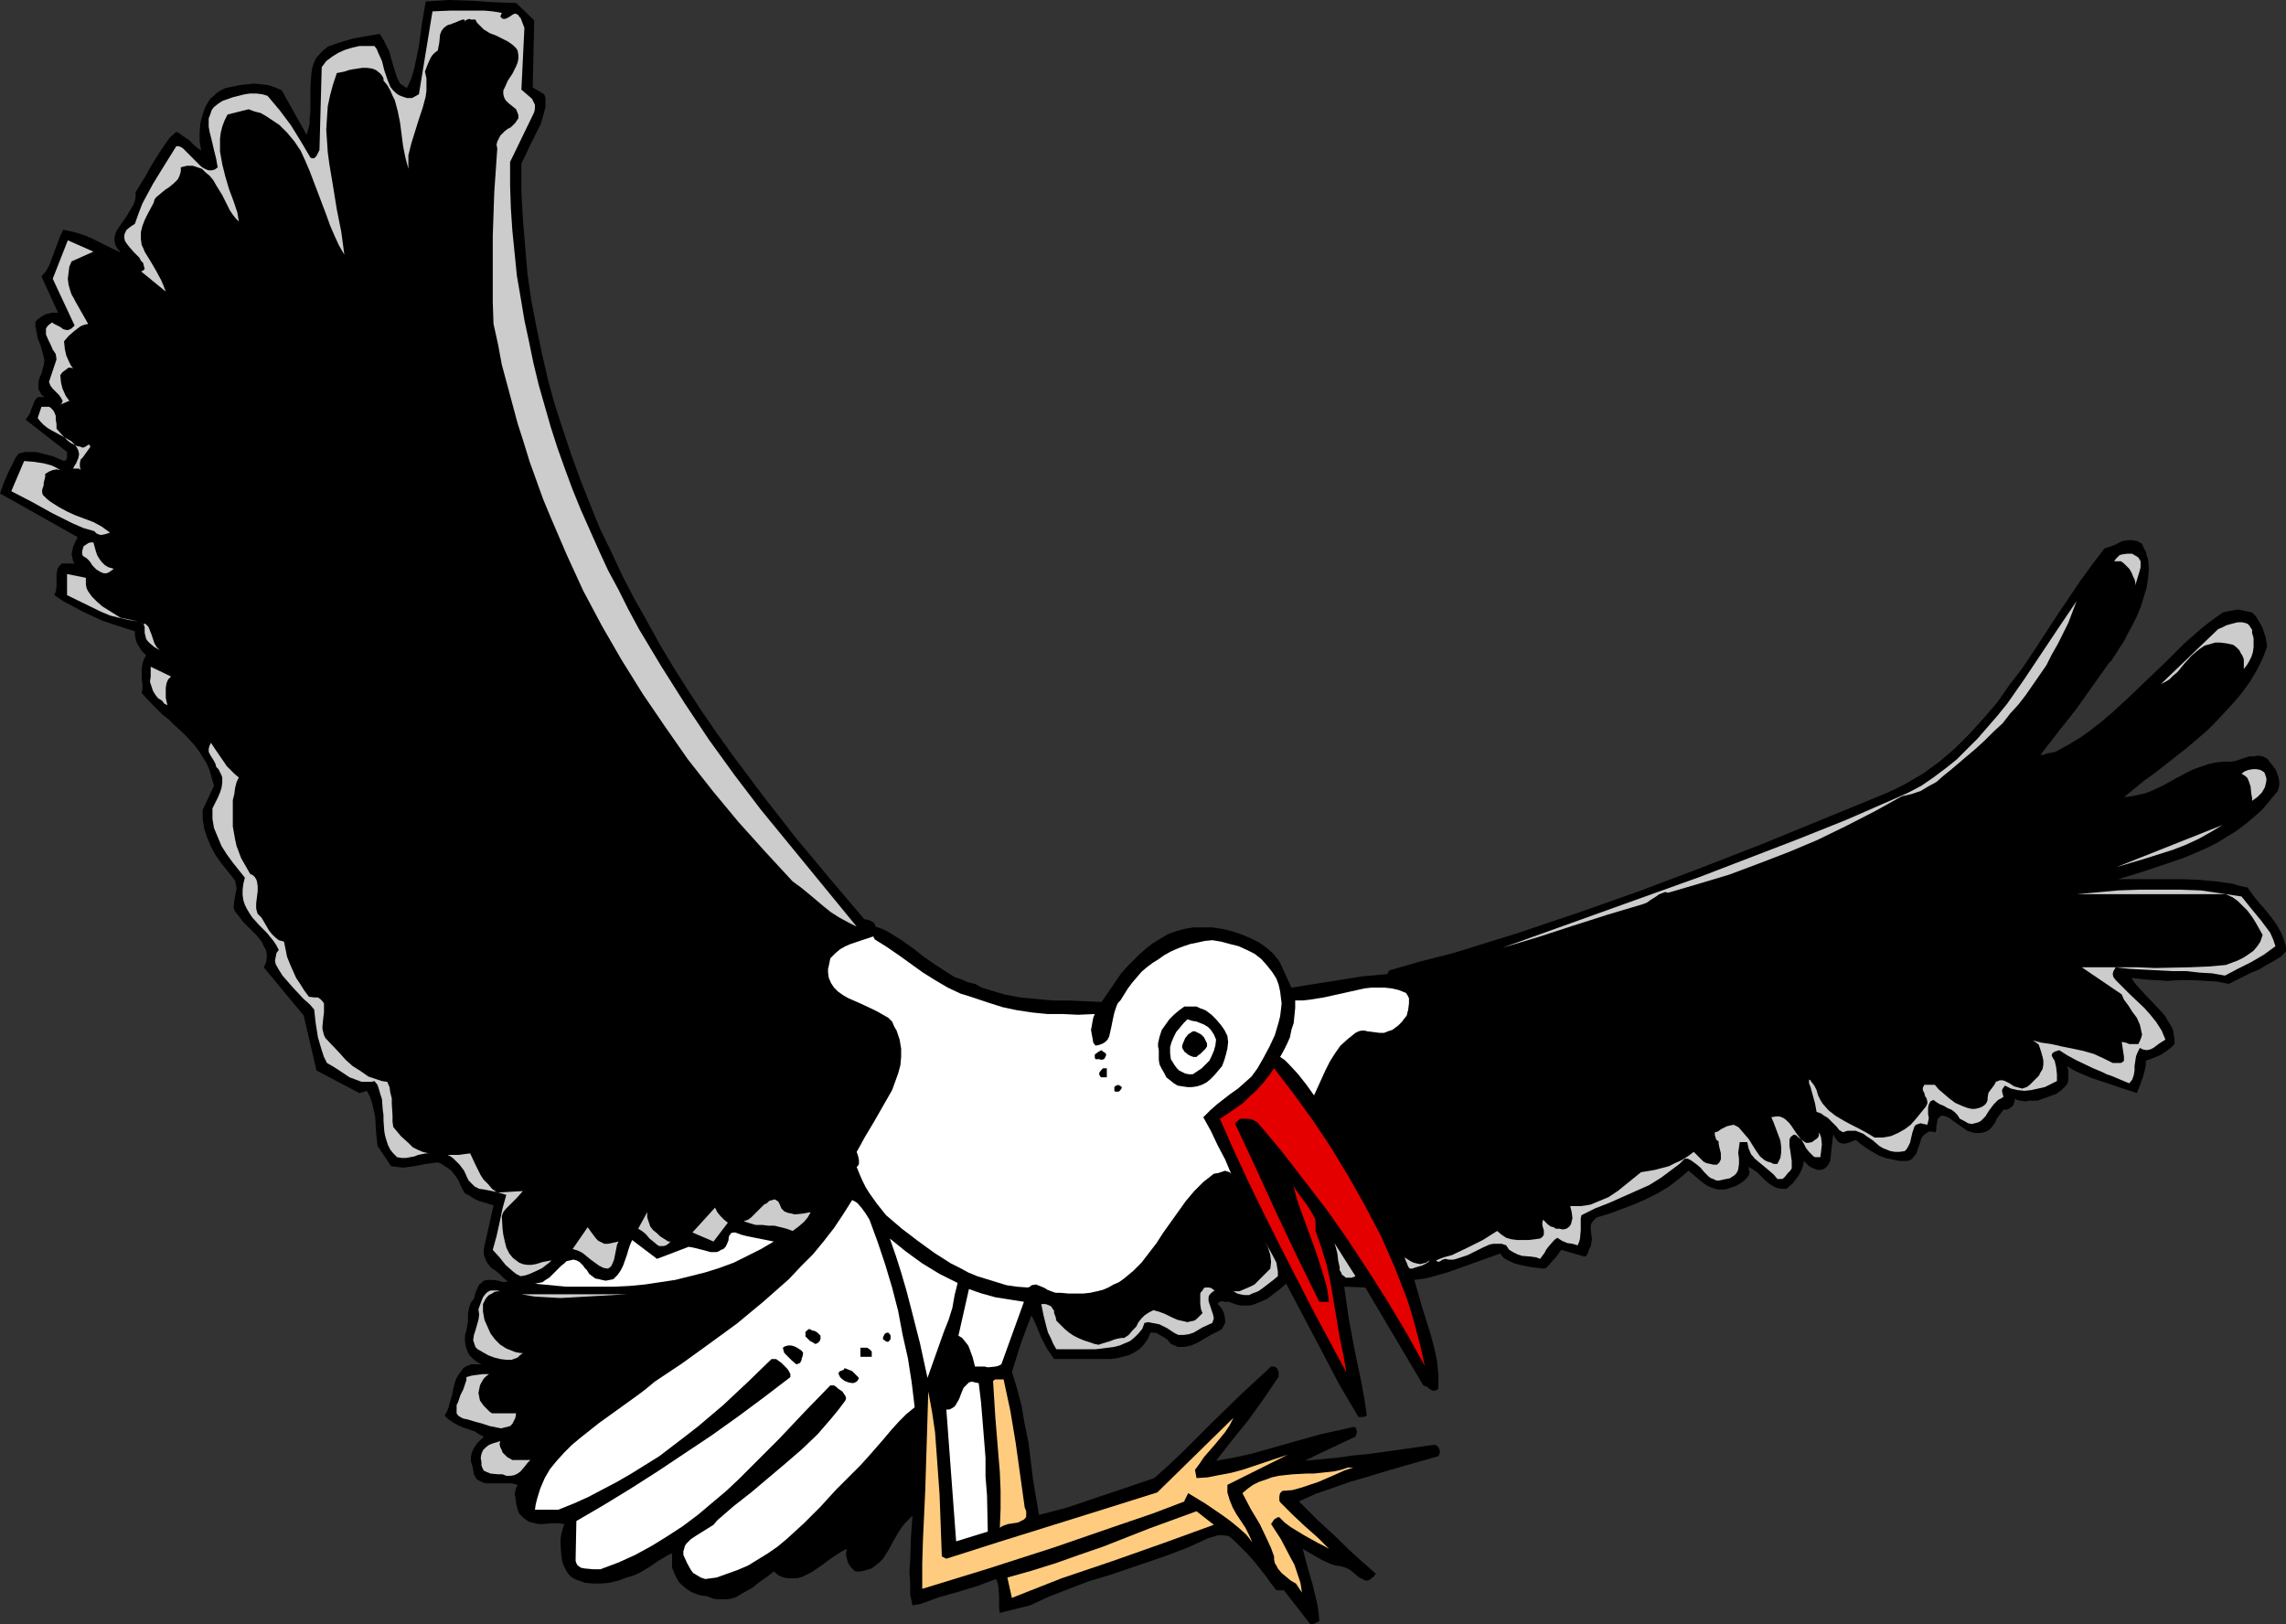 <?xml version="1.0" encoding="UTF-8" standalone="no"?>
<svg
   version="1.0"
   width="129.724mm"
   height="92.169mm"
   id="svg53"
   sodipodi:docname="Bird 027.wmf"
   xmlns:inkscape="http://www.inkscape.org/namespaces/inkscape"
   xmlns:sodipodi="http://sodipodi.sourceforge.net/DTD/sodipodi-0.dtd"
   xmlns="http://www.w3.org/2000/svg"
   xmlns:svg="http://www.w3.org/2000/svg">
  <rect width="100%" height="100%" fill="#333333" stroke="none"/>
  <sodipodi:namedview
     id="namedview53"
     pagecolor="#ffffff"
     bordercolor="#000000"
     borderopacity="0.25"
     inkscape:showpageshadow="2"
     inkscape:pageopacity="0.0"
     inkscape:pagecheckerboard="0"
     inkscape:deskcolor="#d1d1d1"
     inkscape:document-units="mm" />
  <defs
     id="defs1">
    <pattern
       id="WMFhbasepattern"
       patternUnits="userSpaceOnUse"
       width="6"
       height="6"
       x="0"
       y="0" />
  </defs>
  <path
     style="fill:#000000;fill-opacity:1;fill-rule:evenodd;stroke:none"
     d="m 114.574,4.363 -0.323,14.38 0.485,0.323 0.323,0.162 0.808,0.485 0.808,0.485 0.162,0.323 0.162,0.485 v 1.939 l -0.485,1.777 -0.485,1.777 -0.808,1.616 -1.778,3.555 -0.808,1.777 -0.808,1.616 v 5.978 l 0.323,5.978 0.485,5.817 0.485,5.817 0.808,5.655 1.131,5.817 1.131,5.494 1.293,5.655 1.454,5.332 1.778,5.494 1.778,5.332 1.939,5.332 2.101,5.332 2.101,5.17 2.424,5.009 2.424,5.17 2.586,5.009 2.747,4.847 2.747,5.009 2.909,4.847 3.07,4.847 3.07,4.686 3.232,4.686 3.232,4.524 6.787,9.048 6.949,8.887 7.272,8.725 7.272,8.563 0.808,0.162 0.808,0.323 0.485,0.323 0.162,0.323 0.162,0.485 1.454,0.485 1.293,0.646 2.586,1.616 2.586,1.777 2.424,1.939 2.586,1.777 2.747,1.777 1.293,0.808 1.454,0.485 1.454,0.646 1.454,0.323 1.454,0.808 1.616,0.485 3.232,0.969 3.394,0.646 3.394,0.323 3.394,0.323 h 3.555 l 7.11,0.323 2.101,-3.07 2.101,-3.07 1.293,-1.454 2.586,-2.585 1.454,-1.293 1.454,-1.131 1.616,-0.969 1.616,-0.969 1.778,-0.646 1.778,-0.485 1.939,-0.323 h 1.939 2.101 l 2.101,0.323 2.101,0.485 1.939,0.646 1.939,0.808 1.939,0.969 1.616,1.131 1.454,1.293 1.293,1.616 2.586,5.655 5.01,-0.808 5.171,-0.808 5.01,-0.808 5.333,-0.485 0.485,-0.808 6.787,-1.939 6.949,-1.777 6.787,-2.1 6.787,-2.1 13.413,-4.524 13.251,-4.686 13.251,-5.009 13.251,-5.17 26.018,-10.664 2.101,-0.969 1.939,-0.969 1.939,-1.131 1.939,-1.131 1.778,-1.293 1.778,-1.293 3.394,-2.908 3.07,-3.07 3.07,-3.393 2.909,-3.393 2.586,-3.716 2.747,-3.555 2.586,-3.878 4.848,-7.432 5.01,-7.432 2.586,-3.555 2.586,-3.393 1.939,-0.646 1.939,-0.969 1.131,-0.162 h 0.97 l 0.97,0.162 0.646,0.323 0.485,0.323 0.323,0.808 0.485,0.808 0.162,0.808 0.323,0.969 0.162,1.939 -0.162,1.939 -0.323,2.1 -0.646,2.1 -0.646,2.1 -0.808,1.939 -0.97,1.939 -0.97,1.777 -0.808,1.616 -0.97,1.454 -0.808,1.293 -0.646,0.969 -0.162,0.323 -0.323,0.323 -0.162,0.162 -0.162,0.162 -3.555,5.009 -3.555,5.009 -3.717,4.686 -3.878,5.009 h 0.646 l 0.808,-0.323 1.778,-0.323 1.454,-0.808 1.454,-0.808 2.424,-1.454 2.262,-1.616 2.262,-1.777 2.101,-1.777 4.04,-3.716 3.878,-3.716 3.878,-3.716 3.717,-3.716 4.04,-3.555 2.101,-1.616 2.262,-1.616 0.646,-0.162 0.808,-0.162 1.778,-0.323 1.616,0.323 0.808,0.162 0.646,0.162 0.808,0.808 0.485,0.808 0.485,0.808 0.485,0.969 0.646,1.939 0.323,1.939 -0.97,2.585 -1.293,2.585 -1.454,2.424 -1.616,2.262 -1.778,2.1 -1.939,2.1 -1.939,2.1 -1.939,1.939 -4.363,3.716 -4.525,3.555 -2.262,1.777 -2.262,1.616 -4.363,3.555 1.616,-0.162 1.454,-0.323 1.454,-0.323 1.293,-0.485 2.747,-1.293 2.586,-1.454 2.747,-1.454 1.454,-0.646 1.454,-0.485 1.454,-0.485 1.454,-0.323 1.616,-0.162 h 1.616 l 0.97,-0.162 0.97,-0.323 1.939,-0.646 h 0.97 l 0.97,-0.162 0.97,0.162 0.97,0.485 1.131,1.454 0.646,0.808 0.323,0.808 0.323,0.969 0.162,0.808 v 0.969 l -0.323,1.131 -1.616,1.939 -1.616,1.939 -1.778,1.616 -1.939,1.616 -1.939,1.454 -2.101,1.293 -2.101,1.293 -2.262,1.131 -2.262,0.969 -2.262,0.969 -4.686,1.616 -4.848,1.616 -4.848,1.454 h 6.949 7.11 l 3.555,0.162 3.555,0.323 3.394,0.485 1.616,0.485 1.616,0.323 1.131,1.616 1.293,1.616 1.293,1.454 1.293,1.616 1.293,1.777 0.97,1.777 0.323,0.808 0.323,0.969 0.323,1.131 v 0.969 l -1.131,1.131 -1.616,0.969 -1.454,0.808 -1.616,0.969 -1.616,0.646 -1.616,0.808 -3.232,1.616 -2.424,-0.485 -2.586,-0.162 -2.747,-0.162 h -2.586 l -2.747,0.162 -2.586,-0.162 -2.586,-0.162 -2.586,-0.323 0.485,0.808 0.646,0.808 1.454,1.616 3.232,3.393 1.454,1.616 0.485,0.969 0.646,0.969 0.485,0.969 0.162,0.969 0.162,0.969 v 1.131 l -0.646,0.646 -0.808,0.646 -1.454,0.969 -1.454,0.646 -1.778,0.646 v 0.969 l -0.162,0.808 -0.485,1.777 -0.646,1.777 -0.646,1.616 -7.757,-2.585 -1.939,-0.646 -1.939,-0.808 -1.778,-0.808 -1.616,-0.969 0.323,0.808 v 0.808 0.808 0.646 l -0.162,0.646 -0.323,0.485 -0.485,0.485 -0.485,0.485 -1.131,0.808 -1.293,0.485 -2.747,0.969 h -1.939 l -0.485,0.162 -1.293,-0.162 -0.646,-0.162 -0.485,-0.323 v 0.485 l -0.162,0.485 -0.162,0.485 -0.323,0.323 -0.646,0.485 -0.485,0.162 h -0.646 l -0.485,0.646 -0.485,0.646 -0.485,0.646 -0.323,0.808 -0.485,0.646 -0.485,0.646 -0.646,0.485 -0.808,0.323 -0.808,0.162 h -0.97 l -0.808,-0.162 -0.97,-0.323 -1.616,-1.131 -1.616,-1.131 -0.646,-0.485 -0.646,-0.323 -0.646,-0.162 h -0.485 l -0.485,0.485 -0.162,0.162 -0.162,0.485 v 0.323 l -0.162,0.646 v 0.646 l -0.162,0.808 -0.808,-0.162 h -0.646 l -0.485,0.323 -0.485,0.323 -0.323,0.323 -0.323,0.485 -0.323,1.131 -0.485,1.293 -0.323,0.969 -0.485,0.485 -0.323,0.485 -0.485,0.323 -0.646,0.162 h -1.616 l -1.616,-0.323 -1.454,-0.323 -1.293,-0.485 -1.454,-0.808 -1.293,-0.808 -1.131,-0.808 -1.131,-0.969 -1.131,0.485 -1.131,0.323 h -0.646 l -0.485,-0.162 -0.485,-0.323 -0.485,-0.646 -0.485,-0.808 -0.162,1.293 -0.162,1.454 -0.162,1.454 -0.162,1.454 -0.323,0.646 -0.323,0.485 -0.323,0.323 -0.485,0.323 -0.646,0.162 h -0.646 l -0.808,-0.323 -0.97,-0.485 -1.131,-1.131 -0.162,0.969 -0.323,0.969 -0.323,0.646 -0.485,0.808 -1.131,1.454 -1.293,1.131 h -0.646 -0.646 l -0.646,-0.162 -0.485,-0.162 -1.131,-0.646 -0.97,-0.808 -1.778,-1.777 -0.97,-0.646 -0.808,-0.485 v 0.646 l 0.162,0.323 -0.162,0.808 -0.485,0.646 -0.485,0.485 -0.646,0.485 -0.808,0.485 -0.646,0.323 -0.646,0.162 -0.808,0.323 -0.808,0.162 h -0.646 -0.646 l -1.131,-0.323 -1.131,-0.485 -0.97,-0.646 -0.97,-0.808 -2.101,-1.777 -2.101,1.777 -2.101,1.616 -2.424,1.454 -2.586,1.293 -2.586,1.131 -2.586,0.969 -2.586,0.969 -2.747,0.808 -0.323,0.323 -0.323,0.323 -0.485,0.646 -0.162,0.646 0.162,1.777 0.162,0.808 -0.162,0.969 -0.162,0.808 -0.323,0.485 -0.162,0.646 -0.323,0.646 -0.162,0.162 -0.323,0.162 -5.01,-1.454 -0.808,1.131 -0.485,0.646 -0.485,0.485 -0.97,1.131 -0.485,0.485 -0.646,0.162 -1.293,-0.162 -1.293,-0.162 -2.424,-0.485 -1.131,-0.323 -1.131,-0.485 -1.131,-0.646 -0.808,-0.969 -4.525,1.616 -4.525,1.616 -2.262,0.808 -2.262,0.646 -2.424,0.646 -2.424,0.323 0.808,2.747 0.808,2.908 1.778,5.655 0.808,2.908 0.646,2.908 0.323,3.07 v 1.454 1.616 l -0.323,0.323 -0.485,0.162 h -0.323 l -0.485,-0.162 -0.808,-0.646 -0.808,-0.323 -12.443,-21.005 -4.525,-0.162 0.485,3.393 0.485,3.393 1.293,6.948 1.454,6.948 0.646,3.555 0.485,3.393 -0.323,0.162 -0.485,0.162 h -0.97 l -2.101,-3.555 -2.101,-3.555 -3.717,-7.109 -7.595,-14.38 -1.293,1.131 -1.293,0.969 -1.454,1.131 -1.454,0.646 -1.616,0.646 -0.808,0.162 h -0.808 -0.97 l -0.808,-0.162 -0.97,-0.323 -0.808,-0.323 h -0.97 l -0.485,-0.162 -0.485,0.162 -0.323,0.162 -0.162,0.323 0.485,0.485 0.485,0.646 0.323,0.646 0.162,0.646 0.162,0.808 v 0.808 l -0.323,0.646 -0.323,0.646 -1.131,0.646 -1.293,0.646 -2.747,1.616 -1.454,0.646 -1.454,0.323 h -0.646 -0.808 l -0.646,-0.323 -0.808,-0.323 -0.808,-0.969 -0.97,-0.646 -0.646,-0.323 -0.485,-0.323 -0.646,-0.162 h -0.808 l -0.646,1.454 -0.808,1.131 -0.97,0.969 -0.97,0.646 -1.293,0.646 -1.293,0.323 -1.293,0.323 -1.454,0.162 h -3.07 -3.07 -1.454 -1.454 -1.616 -1.293 l -1.454,-2.1 -1.293,-2.424 -0.97,-2.424 -1.131,-2.424 -1.131,2.908 -1.131,3.07 -1.939,6.14 1.131,3.716 0.97,3.716 0.646,3.878 0.808,3.878 0.97,7.917 0.646,3.878 0.646,3.716 3.07,-0.808 3.07,-0.808 6.141,-2.1 6.302,-2.1 6.141,-2.1 3.07,-2.747 3.07,-2.908 6.141,-6.14 6.302,-6.14 6.464,-5.978 h 0.646 l 0.323,0.162 0.323,0.162 0.162,0.485 0.162,0.323 v 0.485 0.485 l -0.162,0.323 -3.07,4.524 -3.232,4.524 -3.555,4.363 -3.394,4.363 3.717,-0.646 3.717,-0.808 7.434,-2.1 7.434,-2.1 3.717,-0.808 3.555,-0.808 0.323,0.162 0.162,0.323 0.162,0.646 -0.162,0.485 -0.162,0.485 -5.494,2.585 -2.747,1.293 -2.586,1.293 6.949,-0.646 3.394,-0.485 3.394,-0.323 6.949,-0.969 6.787,-0.969 h 0.485 l 0.323,0.162 0.323,0.323 0.162,0.323 0.162,0.485 v 0.323 l -0.162,0.485 -0.162,0.323 -7.434,2.1 -3.878,1.131 -3.717,1.131 -3.878,1.131 -3.717,1.293 -3.717,1.293 -3.555,1.616 4.04,4.039 4.202,3.878 1.939,1.939 2.101,1.939 4.202,3.716 -0.485,0.646 -0.485,0.323 -0.323,0.323 -0.485,0.162 h -0.485 l -0.323,-0.162 -0.97,-0.485 -1.939,-1.616 -0.97,-0.485 -0.485,-0.162 -0.646,-0.162 -1.131,-0.162 -0.97,-0.323 -2.101,-0.969 -1.939,-1.131 -1.939,-1.131 0.97,3.716 1.131,3.878 0.97,4.039 0.323,1.939 0.162,1.939 -0.97,0.485 -0.485,0.162 h -0.485 l -5.656,-7.271 h -1.616 l -1.131,-1.454 -1.131,-1.616 -2.586,-3.232 -1.293,-1.454 -1.454,-1.454 -1.293,-1.293 -1.293,-1.131 -1.131,-0.162 h -1.293 l -0.97,0.323 -1.131,0.323 -2.101,0.969 -2.101,0.969 -4.202,1.616 -4.202,1.454 -8.565,2.908 -4.363,1.293 -4.202,1.616 -4.202,1.616 -4.202,1.939 -6.464,1.616 -0.162,-0.969 v -0.808 -1.939 l -0.162,-1.939 -0.162,-0.808 -0.323,-0.808 -3.878,1.454 -4.202,1.293 -4.04,1.131 -4.04,1.454 v 0 l -1.778,0.323 -0.485,-2.424 v -2.262 l -0.162,-2.585 0.162,-2.424 0.162,-4.847 0.162,-2.262 0.162,-2.424 -0.808,0.808 -0.808,0.808 -0.646,0.808 -0.646,0.969 -1.131,1.939 -1.131,2.1 -1.131,1.777 -0.808,0.808 -0.808,0.646 -0.808,0.646 -1.131,0.323 -1.131,0.323 h -1.293 l -0.485,-0.485 -0.485,-0.485 -0.323,-0.485 -0.323,-0.646 -0.162,-0.646 -0.162,-0.646 v -0.646 l 0.162,-0.808 -0.97,0.485 -0.808,0.485 -1.939,1.293 -1.939,1.454 -1.939,1.293 -0.97,0.485 -0.97,0.485 -1.131,0.323 h -0.97 -0.97 l -0.97,-0.162 -1.131,-0.485 -0.97,-0.808 -1.454,1.131 -1.616,1.131 -1.616,1.293 -1.778,0.969 -1.616,0.969 -0.97,0.323 -0.97,0.162 h -0.97 -1.131 l -0.97,-0.162 -1.131,-0.485 -1.293,-0.162 -1.131,-0.323 -1.131,-0.485 -0.97,-0.646 -0.808,-0.646 -0.808,-0.808 -0.646,-1.131 -0.485,-1.131 -0.323,-0.808 v -0.969 -0.969 -1.131 l -0.808,0.323 -0.808,0.485 -1.616,0.969 -1.616,1.131 -1.616,0.969 -1.616,0.808 -1.616,0.485 -1.778,0.646 -1.939,0.485 -1.778,0.162 h -1.778 l -1.778,-0.162 -0.808,-0.323 -0.97,-0.323 -0.97,-0.485 -0.808,-0.808 -0.485,-0.808 -0.485,-0.969 -0.323,-0.969 -0.162,-1.131 -0.162,-2.262 v -0.646 -0.646 l 0.162,-1.131 0.323,-1.131 0.323,-0.969 -1.454,-0.162 h -1.293 l -1.616,0.162 h -1.293 l -1.293,-0.323 -0.646,-0.162 -0.485,-0.323 -0.646,-0.485 -0.485,-0.485 -0.485,-0.485 -0.323,-0.808 -0.323,-1.293 -0.162,-1.454 -0.162,-0.646 0.162,-0.646 0.162,-0.646 0.323,-0.646 -0.646,-0.162 -0.646,-0.162 h -1.616 -1.616 -1.616 -0.646 l -0.646,-0.162 -0.646,-0.323 -0.646,-0.323 -0.323,-0.485 -0.323,-0.646 -0.162,-0.808 -0.162,-0.969 -0.323,-0.969 v -0.969 l 0.162,-0.808 0.323,-0.808 0.485,-0.808 0.485,-0.646 1.293,-1.293 -0.97,-0.485 -0.97,-0.646 -2.424,-0.808 -1.131,-0.485 -1.131,-0.646 -0.97,-0.646 -0.808,-0.808 0.485,-0.808 0.323,-0.808 0.485,-1.777 0.323,-0.969 0.162,-0.969 0.485,-1.939 0.323,-0.808 0.485,-0.808 0.485,-0.646 0.485,-0.646 0.808,-0.485 0.808,-0.323 h 0.97 1.293 l -0.97,-0.485 -0.808,-0.646 -0.808,-0.808 -0.485,-0.969 -0.323,-0.969 -0.162,-1.131 v -1.131 l 0.323,-1.131 0.162,-0.969 0.162,-0.808 v -1.777 l 0.162,-0.808 0.162,-0.808 0.323,-0.808 0.646,-0.808 0.323,-1.293 0.485,-1.131 0.323,-0.646 0.485,-0.323 0.485,-0.485 0.808,-0.162 h 0.646 0.646 l 0.97,0.162 1.131,0.323 0.97,-0.162 -0.808,-0.646 -0.808,-0.808 -0.97,-0.808 -0.97,-0.646 -0.808,-0.969 -0.485,-0.969 -0.323,-0.969 v -0.485 -0.646 l 2.101,-9.371 -2.101,-0.646 -1.131,-0.323 -0.97,-0.485 -0.97,-0.646 -0.97,-0.485 -0.485,-0.808 -0.485,-0.969 -0.323,-0.808 -0.485,-0.808 -0.485,-0.646 -0.646,-0.808 -0.646,-0.485 -1.454,-0.969 -0.808,-0.323 -2.586,0.323 -2.424,0.485 -1.293,0.162 -1.131,0.162 -1.293,-0.162 -1.293,-0.162 -2.909,-4.363 -0.323,-3.07 -0.162,-3.07 -0.323,-1.454 -0.323,-1.454 -0.485,-1.454 -0.646,-1.293 -1.616,0.485 -9.211,-4.847 -2.747,-11.795 -8.565,-10.341 0.485,-0.969 0.162,-0.969 v -0.969 l -0.162,-0.808 -0.485,-0.808 -0.323,-0.808 -1.131,-1.454 -1.454,-1.454 -1.454,-1.454 -1.131,-1.454 -0.646,-0.808 -0.323,-0.808 0.162,-1.616 0.323,-1.777 0.162,-0.808 -0.162,-0.808 -0.162,-0.808 -0.485,-0.646 -1.293,-1.616 -1.293,-1.616 -1.131,-1.616 -0.97,-1.777 -0.808,-1.939 -0.646,-1.939 -0.323,-2.1 v -1.939 l 2.424,-5.17 v 0 l -0.485,-1.616 -0.485,-1.777 -0.646,-1.454 -0.808,-1.293 -0.808,-1.293 -0.97,-1.293 -2.101,-2.262 -2.262,-2.1 -1.131,-1.131 -1.293,-0.969 -2.262,-2.262 -2.262,-2.424 0.162,-0.969 v -0.969 l -0.162,-0.969 v -2.262 l 0.162,-1.131 0.323,-0.969 0.485,-0.808 -0.97,-0.969 -0.808,-1.293 -0.323,-0.646 -0.162,-0.646 -0.162,-0.808 v -0.808 l -4.525,-1.454 -2.424,-0.808 -2.101,-0.969 -2.101,-0.969 -2.101,-1.131 -2.101,-1.131 -1.939,-1.293 0.323,-0.808 0.162,-0.969 v -0.969 -0.969 -0.808 l 0.162,-0.969 0.323,-0.646 0.323,-0.323 0.323,-0.323 h 2.747 l -0.323,-0.485 -0.162,-0.808 -0.162,-0.646 0.162,-0.808 0.162,-0.808 0.323,-0.808 0.323,-0.646 0.323,-0.646 L 0,105.832 0.808,103.57 1.778,101.308 2.909,99.046 3.394,98.076 4.04,97.268 5.333,96.945 h 1.293 1.131 l 1.293,0.323 1.293,0.323 1.131,0.323 2.262,0.969 0.323,-0.162 0.162,-0.162 0.162,-0.485 V 96.945 L 5.494,89.997 5.979,89.351 6.464,88.543 6.787,87.574 7.11,86.766 7.434,85.958 7.918,85.312 8.242,85.15 H 8.565 9.05 9.534 L 8.888,84.665 8.565,84.019 8.242,83.534 V 83.05 82.403 81.919 L 8.565,80.788 8.888,80.141 9.05,79.495 9.373,78.364 9.534,77.233 9.373,76.587 9.211,75.94 8.726,74.163 8.08,72.547 7.757,70.77 7.595,69.962 v -0.969 l 0.485,-0.485 0.646,-0.485 0.485,-0.323 0.646,-0.323 1.293,-0.323 h 1.293 l -3.555,-7.756 0.97,-1.131 0.646,-1.131 0.485,-1.293 0.485,-1.293 0.485,-1.293 0.97,-2.585 0.646,-1.293 1.616,0.323 1.778,0.485 1.454,0.485 1.454,0.646 2.909,1.454 1.616,0.808 1.454,0.646 -0.646,-0.808 -0.485,-0.808 -0.162,-0.808 v -0.808 l 0.162,-0.646 0.323,-0.808 0.97,-1.454 1.131,-1.616 0.97,-1.616 0.485,-0.808 0.323,-0.808 0.162,-0.969 v -0.969 l 2.101,-3.393 0.97,-1.777 0.97,-1.616 1.131,-1.777 0.97,-1.454 1.131,-1.616 1.454,-1.293 0.646,0.323 0.646,0.485 1.454,0.969 1.293,1.293 1.293,0.969 -0.323,-1.939 v -2.1 l 0.162,-1.939 0.485,-1.777 0.323,-0.969 0.323,-0.808 0.485,-0.808 0.485,-0.808 0.808,-0.646 0.646,-0.646 0.808,-0.485 0.97,-0.485 3.07,-0.646 1.454,-0.162 1.616,-0.162 1.616,0.162 1.454,0.162 1.454,0.485 1.454,0.646 5.333,9.533 0.323,-1.131 0.323,-1.293 v -1.131 l 0.162,-1.293 V 21.328 18.743 l 0.162,-2.585 0.162,-1.293 0.323,-1.131 0.485,-1.131 0.808,-0.969 0.808,-0.808 0.97,-0.808 1.293,-0.485 1.454,-0.485 2.747,-0.808 2.747,-0.485 2.909,-0.485 0.808,1.293 0.646,1.293 0.646,1.293 0.323,1.293 0.808,2.747 0.485,1.454 0.646,1.293 1.454,0.969 0.97,-2.1 0.646,-2.262 0.485,-2.262 0.485,-2.424 L 90.496,5.009 91.304,0.323 93.889,0.162 96.313,0 l 4.848,0.162 2.424,0.162 2.424,0.162 4.686,0.162 z"
     id="path1" />
  <path
     style="fill:#cccccc;fill-opacity:1;fill-rule:evenodd;stroke:none"
     d="m 107.302,3.555 0.323,0.323 0.162,0.162 h 0.646 l 0.646,-0.323 0.485,-0.323 0.485,-0.323 0.485,-0.162 0.323,0.162 0.323,0.162 0.162,0.323 0.323,0.323 0.808,2.1 -0.646,13.249 1.131,0.969 1.131,0.969 0.323,0.646 0.323,0.646 v 0.808 l -0.162,0.808 -5.171,10.664 v 5.009 l 0.162,4.847 0.323,4.847 0.485,4.847 0.485,4.847 0.808,4.686 0.808,4.847 0.97,4.524 0.97,4.686 1.131,4.686 1.293,4.524 1.293,4.524 1.454,4.524 1.616,4.524 1.616,4.363 1.778,4.363 1.939,4.363 1.939,4.363 1.939,4.201 2.262,4.201 2.101,4.201 2.262,4.201 4.848,8.079 5.01,7.917 5.171,7.756 5.494,7.594 5.656,7.432 20.523,25.044 -1.939,-0.969 -1.778,-0.969 -1.778,-1.131 -1.616,-1.293 -3.07,-2.585 -1.778,-1.454 -1.778,-1.293 -5.818,-6.301 -5.818,-6.463 -5.494,-6.625 -5.333,-6.786 -4.848,-6.948 -4.848,-7.109 -4.525,-7.271 -4.202,-7.271 -4.04,-7.594 -3.555,-7.756 -3.394,-7.917 -1.616,-3.878 -1.454,-4.039 -1.454,-4.039 -1.293,-4.201 -1.293,-4.039 -1.131,-4.201 -1.131,-4.201 -1.131,-4.201 -0.808,-4.363 -0.97,-4.363 -0.162,-4.686 v -4.524 -9.533 l 0.323,-9.533 0.323,-4.686 0.323,-4.686 -0.162,-0.808 0.162,-0.646 0.323,-0.646 0.323,-0.646 0.97,-0.969 0.646,-0.485 0.646,-0.323 0.97,-0.969 0.323,-0.485 0.323,-0.485 v -0.646 l -0.162,-0.485 -0.323,-0.808 -0.808,-0.646 -0.808,-0.646 -0.646,-0.646 -0.323,-0.646 -0.162,-0.646 v -0.808 l 0.323,-0.646 0.646,-1.454 0.97,-1.454 0.808,-1.616 0.323,-0.808 0.162,-0.808 V 11.795 l -0.162,-0.969 -0.323,-0.485 -0.646,-0.646 -1.131,-0.808 -1.293,-0.646 -1.293,-0.646 -1.293,-0.485 -1.293,-0.808 -0.97,-0.969 -0.485,-0.485 -0.323,-0.646 h -0.97 l -0.323,-0.162 -0.485,0.162 -0.323,0.162 -0.162,0.323 V 4.363 L 99.545,4.201 h -0.323 l -0.485,0.162 -1.131,0.485 -0.485,0.162 -0.323,0.162 -0.646,0.162 -0.323,0.162 -0.646,0.485 -0.485,0.646 -0.323,0.808 -0.162,1.777 -0.162,0.808 -0.162,0.808 -0.646,0.485 -0.485,0.485 -0.323,0.485 -0.323,0.646 -0.485,1.131 -0.485,1.293 0.323,1.454 v 1.293 1.293 l -0.162,1.293 -0.646,2.424 -0.808,2.424 -0.808,2.585 -0.808,2.585 -0.323,1.293 -0.323,1.293 v 1.454 1.454 l -0.646,-2.424 -0.485,-2.424 -0.646,-5.009 -0.485,-2.424 -0.646,-2.424 -0.485,-0.969 -0.485,-1.131 -0.646,-1.131 -0.808,-0.969 v -0.485 l -0.162,-0.323 -0.323,-0.485 -0.323,-0.323 -0.808,-0.646 -0.808,-0.323 -1.131,-0.162 h -0.97 l -2.101,0.323 -0.808,0.162 -0.97,0.323 -1.616,0.323 -0.808,2.424 -0.646,2.424 -0.485,2.262 -0.162,2.424 -0.162,2.585 0.162,2.424 0.162,2.424 0.323,2.424 0.808,4.847 0.808,5.009 0.97,4.847 0.646,4.847 -1.131,-1.939 -0.97,-2.1 -0.97,-2.262 -0.808,-2.262 -1.778,-4.686 -1.778,-4.686 -0.97,-2.262 -0.97,-2.1 -1.293,-1.939 -1.616,-1.939 -1.616,-1.616 -1.939,-1.293 -0.97,-0.646 -1.131,-0.646 -1.293,-0.323 -1.293,-0.485 -4.525,1.131 -0.646,1.293 -0.485,1.293 -0.323,1.293 -0.162,1.293 v 1.454 1.293 l 0.485,2.747 0.646,2.585 0.808,2.747 0.97,2.585 0.808,2.424 0.323,1.939 -0.646,-0.646 -0.646,-0.808 -0.646,-0.969 -0.485,-0.969 -1.131,-2.262 -1.293,-2.1 -0.646,-1.131 -0.808,-0.969 -0.808,-0.646 -0.808,-0.808 -0.97,-0.323 -0.97,-0.323 h -1.293 l -1.293,0.323 v 0.808 l -0.162,0.646 -0.162,0.485 -0.323,0.646 -0.808,0.808 -0.97,0.808 -0.97,0.646 -0.97,0.808 -0.97,0.808 -0.323,0.485 -0.162,0.646 -1.293,2.424 -0.646,1.293 -0.485,1.293 -0.323,1.293 v 1.454 l 0.162,1.293 0.323,0.646 0.323,0.808 1.293,2.1 1.131,1.939 1.131,2.1 0.485,1.131 0.485,1.293 -5.333,-4.363 h 0.162 l 0.323,-0.162 0.162,-0.162 0.162,-0.162 -0.162,-0.646 -0.162,-0.646 -0.485,-0.485 -0.323,-0.646 -1.131,-1.131 -1.131,-1.293 -0.485,-0.646 -0.323,-0.485 -0.162,-0.646 v -0.646 l 0.162,-0.485 0.323,-0.646 0.808,-0.646 0.97,-0.646 0.808,-2.262 0.808,-2.1 1.131,-2.1 1.131,-2.1 2.586,-4.201 2.424,-3.878 h 0.485 l 0.485,0.162 0.485,0.323 0.485,0.485 1.131,1.131 1.131,1.131 1.131,1.131 0.485,0.323 0.646,0.323 0.485,0.162 h 0.646 l 0.646,-0.162 0.646,-0.485 -0.162,-0.808 -0.162,-0.969 -0.485,-1.939 -0.485,-2.1 -0.485,-1.939 -0.162,-0.969 v -0.969 -0.808 l 0.323,-0.808 0.323,-0.969 0.485,-0.646 0.808,-0.646 0.97,-0.646 2.262,-0.808 1.293,-0.323 1.293,-0.323 1.131,-0.162 h 1.293 l 1.293,0.162 1.131,0.323 2.586,3.07 2.424,3.232 2.101,3.393 2.101,3.555 0.323,0.162 h 0.485 l 0.323,-0.323 0.162,-0.162 0.323,-0.646 0.323,-0.646 0.485,-17.773 0.97,-1.293 1.293,-0.969 1.293,-0.808 1.454,-0.646 1.616,-0.485 1.454,-0.323 h 1.616 1.616 l 0.485,0.646 0.323,0.808 0.808,1.777 0.485,1.939 0.646,1.939 0.646,1.616 0.485,0.646 0.646,0.646 0.646,0.485 0.808,0.323 0.97,0.323 H 88.395 l 1.454,-0.808 2.909,-17.773 3.717,-0.162 h 3.717 3.717 l 1.778,0.162 1.939,0.323 z"
     id="path2" />
  <path
     style="fill:#cccccc;fill-opacity:1;fill-rule:evenodd;stroke:none"
     d="m 15.352,56.067 -0.485,1.131 -0.162,1.293 -0.162,1.293 0.162,1.293 0.323,1.131 0.323,0.969 0.485,0.808 0.323,0.646 2.747,4.847 -0.808,0.162 -0.808,0.323 -0.646,0.485 -0.646,0.485 -1.293,1.131 -0.97,1.131 0.162,1.616 0.323,1.454 0.646,1.454 0.323,0.646 0.485,0.646 -0.485,-0.162 h -0.485 l -0.646,0.485 -0.646,0.485 -0.485,0.646 0.162,1.616 0.323,1.293 0.646,1.454 0.323,0.485 0.485,0.646 -2.262,0.969 0.485,-0.162 0.162,-0.323 0.162,-0.323 v -0.162 l -0.323,-0.646 -0.485,-0.646 -0.646,-0.646 -0.646,-0.646 -0.485,-0.646 -0.323,-0.808 1.616,-4.847 -0.162,-1.131 -0.646,-0.969 -0.485,-1.131 -0.485,-0.969 -0.485,-1.131 v -0.485 -0.485 -0.323 l 0.323,-0.485 0.323,-0.323 0.646,-0.485 0.485,0.323 0.646,0.323 0.646,0.323 0.646,0.485 0.646,0.162 h 0.485 l 0.646,-0.323 0.323,-0.323 0.323,-0.323 -4.686,-10.018 3.232,-8.24 5.494,2.424 z"
     id="path3" />
  <path
     style="fill:#cccccc;fill-opacity:1;fill-rule:evenodd;stroke:none"
     d="m 12.12,91.936 1.131,1.293 1.293,1.293 0.646,0.485 0.646,0.323 0.646,0.323 0.808,0.162 0.323,0.162 h 0.323 l 0.646,-0.323 0.162,-0.162 0.323,-0.162 0.162,0.162 0.162,0.323 -1.616,2.262 -0.485,0.485 -0.162,0.808 v 0.646 l 0.162,0.808 -0.323,-0.323 h -0.485 -0.808 l 0.323,-0.646 0.323,-0.485 0.485,-1.131 0.162,-0.808 -0.162,-0.808 -0.323,-0.646 -0.485,-0.646 L 15.352,94.683 14.544,94.198 12.766,93.229 10.989,92.26 10.181,91.775 9.373,91.128 8.726,90.482 8.08,89.674 8.888,87.251 h 0.646 0.485 0.485 l 0.323,0.162 0.485,0.485 0.323,0.485 0.323,0.808 v 0.808 l 0.162,0.969 z"
     id="path4" />
  <path
     style="fill:#cccccc;fill-opacity:1;fill-rule:evenodd;stroke:none"
     d="m 12.928,100.823 -0.808,-0.162 -0.808,0.162 -0.808,0.323 -0.808,0.485 v 0.646 l -0.323,1.293 v 0.485 l -0.323,0.969 v 0.646 l 0.162,0.485 0.808,0.808 0.808,0.646 1.778,1.131 1.778,0.969 1.778,0.808 3.878,1.454 1.778,0.969 1.778,1.293 -0.97,0.323 -0.808,0.162 h -0.323 l -0.485,-0.162 -0.323,-0.162 -0.485,-0.485 -2.262,-0.646 -2.262,-0.969 -2.262,-1.131 -2.262,-1.131 -4.363,-2.424 -4.363,-2.262 2.747,-6.463 2.101,0.162 2.101,0.323 1.778,0.485 0.97,0.485 z"
     id="path5" />
  <path
     style="fill:#cccccc;fill-opacity:1;fill-rule:evenodd;stroke:none"
     d="m 24.402,121.989 -0.646,0.485 -0.485,0.323 -0.485,0.162 h -0.485 l -0.485,-0.162 -0.323,-0.162 -0.808,-0.485 -0.808,-0.808 -0.646,-0.969 -0.646,-0.646 -0.808,-0.485 -0.162,-0.485 v -0.485 l 0.162,-0.646 0.162,-0.485 0.485,-0.323 0.485,-0.323 0.485,-0.162 h 0.646 l 0.485,1.777 0.323,0.969 0.485,0.808 0.485,0.646 0.646,0.646 0.808,0.485 z"
     id="path6" />
  <path
     style="fill:#cccccc;fill-opacity:1;fill-rule:evenodd;stroke:none"
     d="m 458.943,122.313 -0.97,3.232 v -0.646 l -0.162,-0.646 -0.323,-0.646 -0.323,-0.808 -0.485,-0.808 -0.646,-0.646 -0.485,-0.485 -0.646,-0.485 h -1.454 l 0.323,-0.485 0.323,-0.323 0.485,-0.485 0.485,-0.162 1.131,-0.162 h 1.131 l 0.485,0.323 0.323,0.162 0.485,0.323 0.485,0.808 v 0.646 0.646 z"
     id="path7" />
  <path
     style="fill:#cccccc;fill-opacity:1;fill-rule:evenodd;stroke:none"
     d="m 18.422,123.928 v 0.646 0.808 l 0.162,0.808 0.323,0.646 0.808,1.131 1.131,1.131 1.131,0.969 1.293,0.808 1.293,0.808 1.293,0.808 3.878,0.808 -2.101,-0.323 -2.101,-0.485 -1.939,-0.485 -1.939,-0.808 -7.272,-3.555 v -4.524 z"
     id="path8" />
  <path
     style="fill:#cccccc;fill-opacity:1;fill-rule:evenodd;stroke:none"
     d="m 421.614,162.383 -3.232,2.747 -1.616,1.293 -1.454,1.293 -1.778,0.969 -1.616,0.969 -1.939,0.646 -2.101,0.485 -5.818,3.232 -5.979,3.07 -6.302,3.07 -6.141,2.585 -6.302,2.424 -6.464,2.424 -6.464,1.939 -6.626,1.939 -0.646,-0.162 -0.808,0.323 -0.485,0.162 -0.646,0.485 -1.293,0.808 -0.646,0.485 -0.808,0.323 -7.595,2.262 -7.595,2.424 -7.434,2.424 -7.595,2.262 21.17,-7.594 21.17,-7.594 10.504,-4.039 10.504,-4.039 10.504,-4.201 10.342,-4.524 2.909,-1.293 2.747,-1.454 2.586,-1.777 2.586,-1.939 2.424,-1.939 2.262,-2.262 2.262,-2.262 2.101,-2.424 2.101,-2.424 2.101,-2.585 3.717,-5.332 3.555,-5.332 3.555,-5.332 4.04,-5.978 -1.778,4.686 -2.262,4.524 -1.293,2.262 -1.131,2.262 -1.454,2.1 -1.454,2.1 -1.454,2.1 -1.616,2.1 -1.778,1.939 -1.616,2.1 -1.939,1.777 -1.939,1.939 -1.939,1.777 z"
     id="path9" />
  <path
     style="fill:#cccccc;fill-opacity:1;fill-rule:evenodd;stroke:none"
     d="m 34.259,139.44 -1.131,-0.646 -0.97,-0.808 -0.485,-0.485 -0.323,-0.485 -0.162,-0.646 -0.162,-0.646 v -1.293 l -0.162,-0.323 v -0.323 h -0.323 l -0.323,-0.162 0.485,0.162 h 0.485 l 0.646,0.646 0.323,0.808 0.323,0.808 0.162,0.485 0.162,0.485 0.323,0.969 0.485,0.808 z"
     id="path10" />
  <path
     style="fill:#cccccc;fill-opacity:1;fill-rule:evenodd;stroke:none"
     d="m 483.022,135.723 0.323,1.131 v 0.969 0.969 l -0.162,1.131 -0.323,0.969 -0.485,0.969 -0.485,0.808 -0.646,0.808 v -0.808 -0.646 -0.646 l -0.323,-0.808 -0.323,-0.485 -0.323,-0.646 -0.646,-0.646 -0.646,-0.485 -1.454,-0.323 -1.293,-0.162 h -1.131 l -1.131,0.323 -1.131,0.323 -0.97,0.646 -0.808,0.646 -0.97,0.808 -1.616,1.777 -1.454,1.777 -0.97,0.808 -0.808,0.808 -0.808,0.485 -0.97,0.485 12.282,-11.795 0.808,-0.323 0.97,-0.485 1.131,-0.323 1.293,-0.323 h 0.97 l 0.646,0.162 0.485,0.162 0.323,0.323 0.323,0.485 0.323,0.485 z"
     id="path11" />
  <path
     style="fill:#cccccc;fill-opacity:1;fill-rule:evenodd;stroke:none"
     d="m 36.683,145.095 -0.323,0.323 -0.323,0.323 -0.323,0.808 -0.162,0.969 v 1.131 0.969 l 0.162,0.808 0.162,0.646 v 0.162 0 l -0.646,-0.323 -0.485,-0.646 -0.808,-0.485 -0.646,-0.808 -0.485,-0.808 -0.323,-0.969 -0.323,-0.969 0.162,-1.131 v -2.1 z"
     id="path12" />
  <path
     style="fill:#cccccc;fill-opacity:1;fill-rule:evenodd;stroke:none"
     d="m 51.227,166.746 -0.485,0.969 -0.323,1.293 -0.162,1.293 -0.323,1.293 v 2.747 2.908 l 0.485,2.747 0.323,1.454 0.485,1.293 0.485,1.293 1.293,2.262 0.646,1.131 0.646,0.323 0.323,0.323 0.323,0.485 0.162,0.485 0.162,0.969 v 1.131 l -0.162,1.293 -0.162,1.293 v 1.131 l 0.162,0.646 0.162,0.485 0.808,0.808 0.485,0.808 1.131,1.939 0.646,0.808 0.646,0.646 0.808,0.646 0.646,0.162 0.485,0.162 0.323,1.616 0.323,1.616 0.646,1.616 0.646,1.454 0.646,1.454 0.97,1.454 0.808,1.293 0.97,1.293 1.131,0.162 h 0.808 l 0.485,0.323 0.485,0.485 0.323,0.485 v 0.485 1.454 l -0.162,1.293 -0.162,1.616 v 0.646 l 0.162,0.646 0.162,0.646 0.323,0.646 2.909,3.07 1.454,1.616 1.454,1.293 1.778,1.131 1.616,1.131 1.939,0.646 0.97,0.323 1.131,0.162 0.485,1.131 0.162,1.131 0.323,1.293 v 1.131 l 0.162,2.585 v 1.293 l 0.162,1.131 1.616,1.939 1.778,1.616 0.808,0.808 0.97,0.485 1.131,0.485 1.293,0.323 h -0.646 l -0.808,0.162 -0.808,0.162 -0.808,0.323 -1.778,0.323 h -0.97 l -0.97,-0.162 -0.808,-0.808 -0.646,-0.808 -0.485,-0.969 -0.323,-0.969 -0.323,-1.131 -0.162,-0.969 -0.162,-2.262 v -1.131 l -0.162,-1.131 -0.162,-2.262 -0.323,-0.969 -0.323,-1.131 -0.323,-0.969 -0.646,-0.808 -0.646,0.162 h -0.808 -0.646 -0.646 l -1.293,-0.485 -1.293,-0.485 -2.424,-1.616 -1.293,-0.808 -1.131,-0.646 -0.646,-1.293 -0.485,-1.454 -0.808,-2.747 -0.485,-3.07 -0.323,-2.908 -0.97,-1.131 -1.293,-1.131 -2.262,-2.424 -1.131,-1.293 -1.131,-1.293 -0.808,-1.293 -0.646,-1.131 -0.162,-0.808 0.162,-0.808 0.162,-0.808 0.485,-0.646 -0.485,-0.969 -0.646,-0.969 -1.454,-1.777 -0.808,-0.808 -0.808,-0.808 -1.454,-1.616 -0.646,-0.969 -0.485,-0.808 -0.485,-0.969 -0.323,-0.969 -0.162,-1.131 v -1.131 l 0.162,-1.293 0.323,-1.293 -2.586,-3.232 -1.293,-1.777 -1.131,-1.777 -0.808,-1.939 -0.808,-1.939 -0.323,-1.939 v -1.131 -1.131 l 1.131,-2.262 0.485,-1.131 0.323,-0.969 0.162,-1.131 v -1.131 l -0.162,-0.485 -0.323,-0.646 -0.323,-0.646 -0.485,-0.485 -0.162,-0.646 -0.323,-0.646 -0.808,-1.293 -0.323,-0.646 v -0.646 l 0.162,-0.646 0.323,-0.646 1.293,1.939 1.454,2.1 0.646,0.969 0.808,0.808 0.808,0.808 z"
     id="path13" />
  <path
     style="fill:#cccccc;fill-opacity:1;fill-rule:evenodd;stroke:none"
     d="m 486.092,167.392 -0.162,0.808 -0.162,0.646 -0.646,1.131 -0.97,0.969 -1.131,0.808 v -0.646 l -0.162,-0.808 -0.162,-1.616 -0.323,-0.969 -0.323,-0.808 -0.485,-0.485 -0.808,-0.485 0.646,-0.485 0.808,-0.323 0.97,-0.162 h 0.808 l 0.808,0.162 0.808,0.485 0.162,0.323 0.162,0.485 0.162,0.485 z"
     id="path14" />
  <path
     style="fill:#cccccc;fill-opacity:1;fill-rule:evenodd;stroke:none"
     d="m 453.934,185.973 22.786,-9.048 -2.424,1.454 -2.586,1.454 -2.747,1.293 -2.909,1.131 -3.07,0.969 -3.07,0.969 z"
     id="path15" />
  <path
     style="fill:#cccccc;fill-opacity:1;fill-rule:evenodd;stroke:none"
     d="m 480.759,192.275 1.939,2.424 2.262,2.747 0.97,1.293 0.97,1.293 0.646,1.454 0.485,1.454 -2.424,1.777 -2.747,1.616 -2.909,1.454 -2.747,1.454 -2.747,-0.485 -2.747,-0.162 -2.909,-0.323 h -3.07 l -6.141,-0.323 -2.909,-0.162 -2.909,-0.323 -0.485,0.808 -0.162,0.646 0.162,0.646 0.485,0.646 1.616,1.616 1.454,1.454 3.07,2.908 1.293,1.454 1.293,1.616 1.131,1.777 0.808,1.939 -1.293,0.808 -1.293,0.969 -0.646,0.323 -0.808,0.162 -0.808,-0.162 -0.646,-0.323 -0.485,0.969 -0.323,0.808 -0.323,2.1 v 0.969 l -0.162,0.969 -0.323,0.969 -0.646,0.808 -3.878,-1.616 -0.97,-0.323 -0.97,-0.485 -1.939,-0.808 -3.717,-1.777 -1.778,-0.969 -1.778,-1.131 -0.485,0.162 -0.485,0.162 -0.485,0.323 -0.162,0.485 0.323,0.646 0.323,0.485 0.323,1.454 0.162,1.454 v 1.454 l -1.293,0.646 -1.293,0.646 -1.454,0.323 -1.454,0.323 -1.454,0.162 -1.454,-0.162 -1.454,-0.323 -1.293,-0.646 -0.485,0.646 -0.162,0.485 0.162,0.646 0.162,0.646 -0.485,0.323 -0.646,0.323 -0.97,0.969 -0.97,1.293 -0.808,1.293 -0.485,0.485 -0.485,0.485 -0.646,0.323 -0.646,0.162 -0.646,0.162 -0.808,-0.162 -0.808,-0.485 -0.97,-0.485 -0.485,-0.808 -0.646,-0.646 -0.646,-0.485 -0.808,-0.323 -0.808,-0.485 -0.808,-0.323 -0.808,-0.485 -0.646,-0.485 -0.323,0.162 -0.323,0.162 -0.323,0.646 -0.162,0.646 v 1.454 l 0.162,0.808 -0.162,0.808 -0.162,0.646 -0.808,-0.162 -0.646,-0.162 -0.485,0.162 -0.485,0.162 -0.323,0.323 -0.162,0.485 -0.323,0.969 -0.485,2.1 -0.485,0.969 -0.323,0.485 -0.323,0.323 -1.131,0.162 h -0.97 l -0.97,-0.162 -0.808,-0.323 -0.808,-0.323 -0.808,-0.485 -1.293,-1.131 -1.454,-0.969 -0.646,-0.485 -0.808,-0.323 -0.808,-0.323 h -0.808 -0.97 l -0.97,0.323 -0.808,-0.485 -0.485,-0.646 -1.293,-1.293 -0.646,-0.646 -0.808,-0.485 -0.646,-0.485 -0.97,-0.323 -0.323,-1.777 -0.485,-1.777 -0.485,-1.777 -0.323,-0.808 v -0.808 l 0.323,0.162 0.162,0.323 0.646,0.808 0.485,0.969 0.323,1.131 0.485,0.969 0.485,0.808 1.293,1.454 1.454,1.131 1.616,0.969 1.778,0.969 1.616,0.808 1.778,0.969 1.616,0.969 h 0.97 0.808 l 0.97,-0.162 0.808,-0.162 1.454,-0.646 1.454,-0.808 1.293,-0.969 1.131,-1.293 2.101,-2.585 0.162,-0.323 0.162,-0.323 v -0.485 l -0.162,-0.646 -0.323,-0.485 -0.162,-0.646 -0.323,-0.646 v -0.485 l 0.162,-0.323 0.162,-0.323 h 2.262 l 0.808,0.969 1.131,0.969 1.131,0.969 1.293,0.969 1.454,0.646 1.293,0.485 0.808,0.162 h 0.646 l 0.808,-0.162 0.808,-0.323 0.646,-0.485 0.323,-0.485 0.162,-0.485 v -0.485 l 0.162,-0.969 0.323,-0.485 0.485,-0.646 0.485,-0.646 0.323,-0.646 0.485,-0.162 0.323,-0.162 h 0.646 l 0.485,0.162 0.97,0.485 0.97,0.646 1.131,0.323 0.646,0.162 0.485,-0.162 0.485,-0.162 0.646,-0.485 0.646,-0.646 0.646,-0.646 0.646,-0.646 0.323,-0.646 0.485,-0.808 0.162,-0.969 v -0.808 l -0.162,-0.808 -0.323,-1.131 -0.323,-0.969 -0.162,-0.485 -0.323,-0.323 -0.485,-0.323 -0.485,-0.323 1.778,0.485 2.262,0.323 2.101,0.485 2.424,0.485 2.262,0.485 2.262,0.646 2.101,0.969 1.939,0.969 h 0.97 0.808 l 0.323,-0.162 0.323,-0.323 v -0.323 -0.485 l -0.485,-3.232 0.808,0.162 0.485,0.162 0.323,0.162 h 0.97 0.97 l 0.323,-0.646 0.323,-0.808 0.162,-0.646 -0.162,-0.646 -0.162,-0.808 -0.162,-0.646 -0.646,-1.454 -0.97,-1.293 -0.808,-1.293 -0.97,-1.293 -0.485,-1.131 -8.565,-5.817 h 4.04 4.04 3.878 l 3.717,0.162 7.595,-0.162 3.878,-0.162 3.717,-0.323 1.293,-0.485 1.293,-0.485 1.293,-0.646 0.97,-0.646 1.131,-0.808 0.808,-0.969 0.646,-0.969 0.485,-1.454 -1.454,-2.585 -0.808,-1.293 -0.97,-1.293 -0.97,-0.969 -1.131,-1.131 -1.131,-0.808 -1.454,-0.646 H 445.369 l 8.888,-0.808 4.525,-0.162 h 4.525 4.363 l 4.363,0.162 4.363,0.646 z"
     id="path16" />
  <path
     style="fill:#ffffff;fill-opacity:1;fill-rule:evenodd;stroke:none"
     d="m 187.617,201.484 2.586,1.616 2.586,1.777 5.171,3.716 2.586,1.616 2.747,1.616 2.747,1.293 1.616,0.485 1.454,0.485 2.909,0.969 3.07,0.969 3.07,0.646 3.232,0.485 3.232,0.323 h 3.232 l 3.394,0.162 3.555,-0.162 -0.323,0.808 -0.162,0.808 -0.162,0.969 -0.162,0.808 0.162,0.969 0.162,0.808 0.162,0.969 0.485,0.646 0.808,-0.162 0.808,-0.323 0.485,-0.323 0.485,-0.485 0.323,-0.646 0.162,-0.646 0.323,-1.454 0.323,-1.616 0.323,-1.454 0.485,-1.454 0.323,-0.646 0.485,-0.485 0.808,-1.293 0.808,-1.293 0.97,-1.293 0.97,-1.131 0.97,-1.131 1.131,-0.969 1.293,-0.969 1.293,-0.808 1.131,-0.808 1.454,-0.808 1.454,-0.646 1.293,-0.485 1.454,-0.485 1.616,-0.323 1.454,-0.323 1.616,-0.162 1.939,0.323 1.778,0.485 1.939,0.485 1.778,0.808 1.616,0.808 1.454,1.131 1.293,1.454 1.131,1.454 0.808,1.293 0.485,1.293 0.323,1.454 0.162,1.293 0.162,1.293 -0.162,1.454 -0.162,1.293 -0.323,1.293 -0.808,2.747 -1.131,2.424 -1.293,2.424 -1.293,2.262 -1.293,1.777 -1.454,1.293 -1.454,1.293 -1.616,1.131 -2.909,2.262 -1.454,1.293 -1.454,1.454 1.616,2.908 1.454,3.07 1.616,3.07 1.293,3.07 -0.323,-0.323 -0.485,-0.162 -0.485,-0.162 -0.485,0.162 -0.97,0.323 -0.97,0.162 -2.262,1.777 -1.939,1.939 -1.778,2.1 -1.616,2.262 -3.232,4.524 -1.454,2.262 -1.616,2.1 -1.616,2.1 -1.778,1.777 -1.939,1.616 -1.131,0.808 -1.131,0.485 -1.131,0.646 -1.131,0.485 -1.293,0.323 -1.454,0.323 -1.454,0.162 h -1.616 -1.616 l -1.778,-0.162 h -0.485 -0.485 l -0.97,-0.323 -0.808,-0.323 -0.485,-0.323 -0.323,-0.162 -0.808,-0.323 -0.808,-0.323 -0.97,0.162 -0.323,0.323 -0.485,0.162 -2.262,-0.162 -2.262,-0.323 -2.101,-0.646 -2.101,-0.646 -2.101,-0.646 -1.939,-0.808 -1.778,-0.969 -1.939,-0.969 -3.555,-2.262 -3.555,-2.585 -3.394,-2.585 -3.394,-2.908 -1.939,-2.424 -1.616,-2.262 -0.808,-1.293 -0.646,-1.293 -0.646,-1.454 -0.646,-1.616 0.323,-0.323 0.162,-0.323 v -0.323 -0.485 l -0.162,-0.808 -0.323,-0.969 0.808,-1.454 0.97,-1.777 1.939,-3.232 1.939,-3.393 1.939,-3.393 0.646,-1.777 0.646,-1.777 0.485,-1.777 0.162,-1.777 v -1.777 l -0.323,-1.939 -0.646,-1.939 -0.485,-0.808 -0.485,-1.131 -0.808,-0.808 -1.131,-0.646 -1.131,-0.646 -1.293,-0.646 -2.424,-1.131 -2.586,-1.131 -1.131,-0.646 -1.131,-0.808 -0.808,-0.808 -0.646,-0.969 -0.485,-1.131 -0.162,-1.131 v -0.808 l 0.162,-0.646 0.162,-0.808 0.162,-0.808 1.131,-1.131 0.97,-0.808 1.131,-0.646 1.131,-0.485 2.424,-0.808 2.424,-0.808 z"
     id="path17" />
  <path
     style="fill:#ffffff;fill-opacity:1;fill-rule:evenodd;stroke:none"
     d="m 301.545,212.956 0.323,0.485 0.323,0.646 v 0.485 0.646 l -0.162,1.293 -0.323,1.293 -1.131,1.454 -0.646,0.646 -0.646,0.485 -0.646,0.485 -0.97,0.323 -0.808,0.323 h -0.97 l -1.293,-0.162 -1.293,-0.162 -0.646,-0.162 h -0.646 l -0.646,0.162 -0.646,0.323 -0.808,0.646 -0.808,0.646 -1.616,1.454 -1.131,1.616 -1.131,1.777 -0.97,1.939 -0.808,1.777 -0.808,1.777 -0.808,1.777 -1.616,-2.262 -1.778,-2.262 -1.939,-2.1 -0.97,-0.969 -0.97,-0.646 0.808,-1.454 0.646,-1.293 0.646,-1.454 0.323,-1.616 0.485,-1.454 0.162,-1.616 0.162,-1.616 v -1.616 h 1.616 l 1.454,-0.162 3.07,-0.485 5.818,-1.293 2.909,-0.646 1.454,-0.162 h 1.454 1.454 l 1.454,0.162 1.454,0.323 z"
     id="path18" />
  <path
     style="fill:#000000;fill-opacity:1;fill-rule:evenodd;stroke:none"
     d="m 263.246,222.166 0.162,1.293 -0.162,1.454 -0.323,1.293 -0.323,1.131 -0.485,1.293 -0.808,0.969 -0.808,0.969 -0.97,0.969 -0.808,0.646 -0.97,0.485 -0.97,0.323 -1.131,0.162 h -0.97 l -1.131,-0.162 -0.97,-0.162 -0.808,-0.485 -0.808,-0.646 -0.808,-0.646 -0.485,-0.969 -0.485,-0.808 -0.485,-0.969 -0.162,-0.969 v -0.969 -1.131 l -0.162,-0.808 v -0.646 l 0.323,-1.454 0.485,-1.454 0.808,-1.131 0.808,-1.131 0.97,-0.969 1.131,-0.969 1.131,-0.808 h 0.97 0.808 0.808 l 0.646,0.323 1.293,0.485 1.293,0.969 0.97,0.969 0.97,1.131 0.808,1.131 z"
     id="path19" />
  <path
     style="fill:#ffffff;fill-opacity:1;fill-rule:evenodd;stroke:none"
     d="m 260.822,222.974 -0.162,1.293 -0.323,1.131 -0.485,1.131 -0.485,0.969 -0.808,0.808 -0.808,0.808 -0.97,0.646 -0.97,0.646 h -0.808 l -0.808,-0.162 -0.646,-0.323 -0.646,-0.323 -0.485,-0.485 -0.485,-0.646 -0.808,-1.293 -0.162,-1.293 v -1.293 l 0.323,-1.131 0.485,-1.131 0.485,-0.969 0.808,-0.969 0.808,-0.969 0.808,-0.808 0.97,0.323 0.97,0.162 0.808,0.323 0.808,0.323 0.808,0.485 0.646,0.646 0.646,0.969 z"
     id="path20" />
  <path
     style="fill:#000000;fill-opacity:1;fill-rule:evenodd;stroke:none"
     d="m 258.56,223.136 0.323,0.646 v 0.646 l -0.323,0.485 -0.323,0.323 -0.808,0.808 -0.485,0.323 -0.323,0.323 h -0.646 l -0.485,-0.162 -0.646,-0.323 -0.808,-0.646 -0.485,-0.808 v -0.485 l 0.162,-0.485 0.485,-1.131 0.646,-0.808 0.485,-0.323 0.485,-0.323 h 0.485 l 0.323,0.162 0.97,0.485 0.646,0.646 z"
     id="path21" />
  <path
     style="fill:#000000;fill-opacity:1;fill-rule:evenodd;stroke:none"
     d="m 237.067,226.69 -0.162,0.323 -0.162,0.162 -0.646,0.162 -0.162,-0.162 h -0.97 l -0.162,-0.323 v -0.323 -0.323 l 0.162,-0.162 0.646,-0.485 0.646,-0.323 0.323,0.323 0.323,0.162 0.323,0.323 v 0.323 z"
     id="path22" />
  <path
     style="fill:#000000;fill-opacity:1;fill-rule:evenodd;stroke:none"
     d="m 237.39,231.053 h -1.293 l -0.162,-0.323 -0.162,-0.162 v -0.485 l 0.323,-0.485 0.485,-0.485 h 0.808 z"
     id="path23" />
  <path
     style="fill:#e50000;fill-opacity:1;fill-rule:evenodd;stroke:none"
     d="m 301.707,278.394 1.131,3.555 0.97,3.555 0.97,3.716 0.808,3.716 -3.878,-6.948 -4.04,-6.786 -4.202,-6.625 -4.363,-6.625 -4.525,-6.463 -4.848,-6.301 -4.848,-6.301 -5.171,-6.14 -0.808,-0.485 -0.97,-0.323 h -0.97 -0.97 l -1.131,0.969 4.525,9.695 4.363,9.533 4.525,9.533 4.686,9.533 h 2.101 l -0.485,-3.232 -0.97,-3.232 -0.97,-3.07 -1.131,-3.232 -1.131,-3.07 -1.131,-3.07 -1.131,-3.232 -0.808,-3.232 0.162,0.485 0.323,0.646 0.646,0.969 0.97,1.293 0.97,1.293 0.808,1.293 0.808,1.454 0.162,0.646 v 0.646 0.808 0.646 l 1.293,3.716 1.131,3.716 0.808,3.716 0.646,3.878 1.293,7.756 0.808,3.878 0.646,3.716 -7.11,-13.249 -6.949,-13.572 -3.394,-6.786 -3.394,-6.948 -3.232,-6.948 -3.07,-6.948 1.778,-1.131 1.616,-1.131 1.616,-1.131 1.454,-1.454 1.454,-1.293 1.293,-1.454 1.293,-1.616 1.131,-1.616 4.202,5.494 4.202,5.817 3.878,5.817 3.717,6.14 3.555,6.301 3.394,6.463 2.909,6.625 z"
     id="path24" />
  <path
     style="fill:#000000;fill-opacity:1;fill-rule:evenodd;stroke:none"
     d="m 240.622,233.315 -0.323,0.485 -0.323,0.323 h -0.485 -0.323 l -0.162,-0.162 v -0.485 -0.323 l 0.323,-0.323 h 0.162 l 0.323,-0.162 0.323,0.162 0.323,0.162 z"
     id="path25" />
  <path
     style="fill:#cccccc;fill-opacity:1;fill-rule:evenodd;stroke:none"
     d="m 390.102,243.656 v -0.808 l 0.323,0.646 0.162,0.485 0.162,1.454 -0.162,1.454 -0.162,1.293 h -0.646 -0.485 l -0.323,-0.162 -0.323,-0.323 -0.646,-0.646 -0.646,-0.808 -0.485,-0.969 -0.485,-0.808 -0.808,-0.646 -0.323,-0.323 -0.485,-0.162 -0.485,0.323 -0.323,0.323 -0.162,0.485 v 0.323 0.969 l 0.162,0.969 0.323,2.262 v 1.131 0.485 l -0.323,0.485 -0.485,0.485 -0.646,0.808 -0.323,0.323 -0.323,0.162 h -0.485 -0.485 l -0.808,-0.969 -1.131,-0.969 -0.97,-0.808 -0.97,-0.808 -0.97,-0.808 -0.808,-0.969 -0.485,-1.131 -0.162,-0.646 -0.162,-0.808 h -1.616 l -0.162,1.131 -0.162,1.131 0.162,1.293 v 1.131 l -0.162,1.131 -0.162,0.485 -0.323,0.485 -0.323,0.323 -0.485,0.323 -0.485,0.323 -0.808,0.162 -0.808,0.162 -0.646,0.162 h -0.646 l -0.646,-0.323 -0.485,-0.162 -0.485,-0.323 -0.97,-0.969 -0.808,-0.969 -0.97,-0.808 -1.131,-0.808 -0.646,-0.323 h -0.646 l -1.131,1.131 -1.293,0.969 -2.586,1.939 -2.586,1.616 -2.909,1.293 -5.818,2.585 -2.909,1.131 -2.909,1.454 -0.162,0.646 v 0.808 1.777 l -0.162,1.777 -0.162,0.646 -0.323,0.808 -1.131,-0.323 -1.131,-0.162 -1.131,-0.485 -0.97,-0.646 -0.485,0.323 -0.485,0.485 -0.97,1.131 -0.485,0.646 -0.323,0.646 -0.97,1.293 -0.808,-0.323 -1.131,-0.162 -1.939,-0.162 -0.97,-0.323 -0.97,-0.485 -0.808,-0.485 -0.323,-0.485 -0.323,-0.485 -0.97,-0.323 h -0.808 -0.97 l -0.808,0.162 -1.454,0.646 -1.616,0.808 -1.616,0.808 -1.454,0.485 -0.97,0.323 -0.646,0.162 h -0.97 l -0.808,-0.162 -0.485,0.162 -0.323,0.162 -0.162,0.162 -0.485,0.162 -0.323,-0.162 -0.162,-0.162 1.616,-0.646 1.778,-0.485 3.394,-1.616 3.232,-1.616 3.07,-1.939 0.97,0.808 0.97,0.646 1.131,0.323 1.293,0.162 h 1.131 1.293 l 1.293,-0.162 1.131,-0.162 0.485,-0.323 0.323,-0.485 v -0.485 -0.485 l -0.162,-0.485 -0.162,-0.646 v -0.485 l 0.162,-0.646 0.97,0.969 0.646,0.485 0.646,0.162 0.485,0.323 h 0.808 l 0.646,0.162 0.808,-0.162 0.646,-0.485 0.323,-0.485 0.162,-0.646 0.162,-0.646 -0.162,-1.293 -0.162,-0.646 -0.162,-0.646 h 1.131 1.131 l 1.131,-0.162 0.97,-0.162 1.939,-0.808 1.939,-0.808 1.939,-1.293 1.616,-1.293 3.394,-2.747 2.909,-0.485 3.07,-0.808 1.293,-0.646 1.454,-0.646 1.293,-0.808 1.293,-0.969 0.97,0.969 1.131,1.131 0.646,0.323 0.808,0.162 0.646,0.162 h 0.808 l 0.485,-0.485 0.323,-0.646 v -0.646 -0.646 l -0.323,-1.293 -0.162,-0.808 v -0.485 l -0.485,-0.323 -0.162,-0.485 -0.162,-0.485 v -0.646 l 0.646,-0.162 0.646,-0.485 1.293,-0.646 0.646,-0.162 0.808,-0.162 0.646,0.323 0.323,0.162 0.323,0.323 0.97,1.131 0.97,1.131 0.808,1.293 0.808,1.293 0.808,1.131 0.97,0.808 0.646,0.323 0.646,0.162 0.646,0.323 h 0.808 l 0.323,-0.646 0.323,-0.646 0.162,-1.131 v -1.293 l -0.162,-1.293 -0.485,-1.293 -0.485,-1.293 -0.485,-1.293 -0.485,-1.131 0.97,-0.162 h 0.808 l 0.808,0.323 0.646,0.485 0.646,0.646 0.485,0.646 0.97,1.454 0.97,1.293 0.646,0.485 0.485,0.323 h 0.485 l 0.808,-0.162 0.646,-0.485 0.485,-0.323 z"
     id="path26" />
  <path
     style="fill:#cccccc;fill-opacity:1;fill-rule:evenodd;stroke:none"
     d="m 100.838,247.372 1.131,2.424 1.131,2.262 0.646,0.969 0.97,0.969 0.808,0.969 1.131,0.808 5.494,-0.323 -1.293,1.454 -1.131,1.131 -1.293,1.293 -0.485,0.646 -0.323,0.808 0.162,2.747 0.162,1.293 0.323,1.454 0.323,1.293 0.646,1.293 0.808,0.969 0.646,0.485 0.646,0.485 0.808,0.323 0.97,0.162 h 0.808 l 0.97,-0.162 1.616,-0.485 1.778,-0.323 -0.485,0.485 -0.646,0.485 -0.808,0.646 -0.97,0.485 -1.778,0.808 -0.97,0.323 -0.97,0.162 -0.97,-0.485 -0.808,-0.646 -1.454,-1.293 -1.293,-1.616 -1.454,-1.616 0.808,-2.908 0.323,-1.454 0.323,-1.454 0.646,-3.07 0.808,-2.908 -1.131,-0.323 -1.131,-0.323 -2.424,-0.485 -1.131,-0.162 -0.97,-0.485 -0.485,-0.485 -0.323,-0.323 -0.485,-0.485 -0.323,-0.646 -0.646,-1.454 -0.97,-1.293 -1.293,-1.293 -0.646,-0.485 -0.646,-0.323 h 2.424 l 1.131,-0.162 z"
     id="path27" />
  <path
     style="fill:#cccccc;fill-opacity:1;fill-rule:evenodd;stroke:none"
     d="m 167.579,259.167 0.646,0.646 0.808,0.323 0.808,0.162 0.646,0.162 1.616,-0.162 1.778,-0.323 -0.646,1.131 -0.808,0.969 -1.131,0.969 -1.293,0.969 -1.293,-0.485 -1.293,-0.323 -1.293,-0.323 h -1.293 l -1.293,-0.162 h -1.454 l -1.131,-0.323 -1.454,-0.485 0.485,-0.162 0.485,-0.162 0.646,-0.485 0.485,-0.485 1.131,-1.131 1.131,-1.131 0.646,-0.323 0.485,-0.485 0.646,-0.162 0.485,-0.162 0.323,0.162 0.485,0.323 0.323,0.646 z"
     id="path28" />
  <path
     style="fill:#ffffff;fill-opacity:1;fill-rule:evenodd;stroke:none"
     d="m 186.486,261.59 1.778,4.847 1.616,4.847 1.454,4.847 1.293,5.009 0.97,5.17 1.131,5.009 0.808,5.17 0.646,5.332 -1.778,1.454 -1.616,1.616 -1.616,1.777 -1.616,1.939 -3.394,3.878 -1.616,1.777 -1.778,1.777 -3.394,3.393 -3.394,3.716 -3.555,3.555 -3.717,3.393 -1.939,1.616 -2.101,1.454 -2.101,1.293 -2.101,1.293 -2.262,0.969 -2.262,0.808 -2.262,0.808 -2.424,0.323 -0.97,-0.323 -0.808,-0.485 -0.808,-0.485 -0.485,-0.646 -0.808,-1.454 -0.808,-1.777 v -0.808 l 0.162,-0.485 0.162,-0.646 0.323,-0.485 0.97,-0.969 0.97,-0.646 2.586,-1.616 1.293,-0.808 0.808,-0.969 3.555,-3.07 3.717,-2.908 7.272,-6.14 3.555,-3.07 3.394,-3.232 3.07,-3.555 1.454,-1.777 1.454,-1.939 0.162,-0.485 -0.162,-0.485 -0.323,-0.485 -0.323,-0.485 -0.97,-0.646 -0.323,-0.323 -0.485,-0.323 h -0.808 l -5.494,5.655 -5.494,5.817 -5.656,5.655 -2.909,2.908 -2.747,2.585 -3.07,2.585 -3.07,2.585 -3.232,2.424 -3.232,2.1 -3.394,2.1 -3.555,1.939 -3.555,1.616 -3.878,1.454 h -1.616 l -1.778,-0.162 -0.808,-0.162 -0.485,-0.323 -0.323,-0.323 -0.162,-0.323 -0.162,-0.485 v -0.485 l 0.162,-8.079 5.818,-3.393 5.818,-3.555 5.818,-3.716 5.818,-3.878 5.818,-3.878 5.656,-4.039 5.656,-4.201 5.494,-4.201 v -0.646 l -0.323,-0.646 -0.323,-0.485 -0.323,-0.323 -0.97,-0.969 -1.131,-0.808 h -0.97 l -5.171,5.009 -5.171,4.847 -5.333,4.524 -2.909,2.262 -2.747,2.1 -2.747,2.1 -5.979,3.716 -3.07,1.777 -3.07,1.616 -3.07,1.616 -3.232,1.454 -3.232,1.293 h -5.01 l 0.162,-1.131 0.323,-1.293 0.646,-2.1 0.97,-2.262 1.131,-1.939 1.454,-1.777 1.616,-1.777 1.616,-1.616 1.939,-1.616 3.878,-3.07 4.04,-2.908 4.04,-2.908 1.939,-1.454 1.939,-1.616 5.818,-3.878 5.818,-4.201 5.979,-4.363 5.656,-4.686 2.747,-2.424 2.747,-2.424 2.586,-2.747 2.586,-2.585 2.262,-2.747 2.262,-2.908 1.939,-2.908 1.939,-3.07 0.646,0.323 0.485,0.323 0.97,1.131 0.808,1.131 z"
     id="path29" />
  <path
     style="fill:#cccccc;fill-opacity:1;fill-rule:evenodd;stroke:none"
     d="m 156.105,262.237 -3.07,4.039 -4.525,-1.939 4.848,-5.332 0.485,0.969 0.646,0.808 0.808,0.808 z"
     id="path30" />
  <path
     style="fill:#cccccc;fill-opacity:1;fill-rule:evenodd;stroke:none"
     d="m 143.339,266.276 h 0.485 l -0.485,0.485 -0.485,0.323 -0.485,0.162 h -0.485 -0.485 l -0.323,-0.162 -0.97,-0.808 -0.808,-0.646 -0.808,-0.969 -0.808,-0.646 -0.808,-0.485 1.939,-3.555 v 1.131 l 0.323,0.969 0.323,0.969 0.646,0.808 0.808,0.646 0.646,0.646 z"
     id="path31" />
  <path
     style="fill:#cccccc;fill-opacity:1;fill-rule:evenodd;stroke:none"
     d="m 130.411,266.761 2.262,-0.485 -0.323,0.646 -0.162,0.808 -0.323,1.616 -0.162,0.808 -0.323,0.808 -0.323,0.646 -0.646,0.485 -0.97,-0.162 -0.97,-0.485 -1.778,-1.293 -1.778,-1.454 -0.97,-0.485 -1.131,-0.323 3.232,-4.686 0.808,1.131 0.97,1.293 0.485,0.485 0.646,0.323 0.646,0.323 z"
     id="path32" />
  <path
     style="fill:#ffffff;fill-opacity:1;fill-rule:evenodd;stroke:none"
     d="m 165.963,266.276 -2.747,1.616 -2.909,1.454 -2.909,1.454 -3.07,1.131 -3.07,0.969 -3.232,0.808 -3.232,0.808 -3.232,0.485 -3.232,0.485 -3.394,0.323 -3.394,0.162 h -3.394 -3.394 -3.232 l -3.394,-0.323 -3.394,-0.323 0.808,-0.162 0.808,-0.162 0.646,-0.485 0.808,-0.485 1.293,-1.293 1.293,-1.293 0.646,-0.485 0.485,-0.485 0.808,-0.162 0.646,-0.162 0.646,0.162 0.646,0.323 0.808,0.808 0.323,0.485 0.485,0.485 0.485,0.808 0.646,0.485 0.646,0.485 0.808,0.162 0.646,0.162 0.808,0.162 0.808,-0.162 0.808,-0.162 0.97,-0.969 0.646,-0.969 0.485,-0.969 0.808,-2.262 0.323,-1.131 0.323,-0.969 0.485,-1.131 5.333,4.039 6.787,-2.585 0.97,0.162 1.293,0.323 1.293,0.323 1.131,0.323 h 1.293 l 0.485,-0.162 0.485,-0.323 0.485,-0.162 0.485,-0.485 0.323,-0.646 0.323,-0.808 v -0.485 l 0.162,-0.485 0.162,-0.162 0.162,-0.323 0.485,-0.162 h 0.485 l 1.293,0.485 0.646,0.162 0.646,0.162 z"
     id="path33" />
  <path
     style="fill:#ffffff;fill-opacity:1;fill-rule:evenodd;stroke:none"
     d="m 205.393,275.163 -0.646,2.585 -0.485,2.747 -0.808,2.585 -0.97,2.424 -1.778,5.009 -1.778,5.009 -1.616,-7.432 -1.939,-7.594 -0.97,-3.716 -1.131,-3.878 -1.131,-3.555 -1.293,-3.716 3.394,2.747 3.555,2.585 3.717,2.262 1.939,0.969 z"
     id="path34" />
  <path
     style="fill:#cccccc;fill-opacity:1;fill-rule:evenodd;stroke:none"
     d="m 274.073,273.709 -0.97,0.808 -2.101,1.616 -1.131,0.808 -1.293,0.485 -0.646,0.323 h -0.485 -0.646 l -0.808,-0.162 -0.646,-0.162 -0.808,-0.485 h 1.293 l 1.131,-0.485 1.131,-0.485 0.97,-0.485 1.616,-1.616 1.778,-1.777 0.162,-1.454 -0.162,-1.454 -0.485,-1.616 -0.646,-1.293 0.97,1.777 0.97,1.777 0.485,0.969 0.162,0.969 0.162,0.969 z"
     id="path35" />
  <path
     style="fill:#cccccc;fill-opacity:1;fill-rule:evenodd;stroke:none"
     d="m 290.718,273.709 -0.808,0.323 h -0.646 -0.646 l -0.323,-0.323 -0.485,-0.323 -0.162,-0.485 -0.323,-0.485 v -0.646 l -0.323,-1.454 -0.162,-1.454 -0.323,-1.293 -0.162,-0.485 -0.162,-0.485 z"
     id="path36" />
  <path
     style="fill:#cccccc;fill-opacity:1;fill-rule:evenodd;stroke:none"
     d="m 306.555,270.316 -0.162,0.323 -0.485,0.323 -0.97,0.485 -1.131,0.323 -0.97,0.323 h -0.323 l -0.323,-0.162 -0.323,-0.646 -0.162,-0.485 -0.162,-0.323 -0.323,-0.808 1.293,0.808 0.646,0.323 0.646,0.162 0.808,0.162 0.646,-0.162 0.646,-0.162 z"
     id="path37" />
  <path
     style="fill:#cccccc;fill-opacity:1;fill-rule:evenodd;stroke:none"
     d="m 260.499,276.779 -0.485,0.323 -0.323,0.323 -0.323,0.323 -0.162,0.485 v 0.808 l 0.323,0.969 0.323,0.969 0.323,0.969 0.162,0.808 -0.162,0.485 -0.162,0.485 -2.101,0.969 -1.939,1.131 -0.97,0.323 -1.131,0.162 h -1.131 l -0.97,-0.485 -1.454,-0.969 -1.616,-0.808 -0.808,-0.162 -0.808,-0.162 -0.808,-0.162 -0.808,0.162 -0.485,1.293 -0.808,0.969 -0.808,0.808 -0.97,0.808 -1.131,0.485 -1.131,0.485 -1.293,0.323 -1.293,0.162 -2.586,0.323 h -2.909 -2.747 -2.747 l -0.646,-1.131 -0.485,-1.131 -0.646,-1.293 -0.323,-1.131 -0.646,-2.585 -0.485,-2.424 h 0.97 l 0.808,0.323 0.323,0.162 0.323,0.485 0.323,0.485 v 0.485 l 0.323,0.808 0.162,0.808 0.97,0.969 0.808,0.808 0.97,0.808 0.97,0.646 0.97,0.485 1.131,0.485 2.424,0.808 0.808,0.162 0.97,-0.323 1.616,-0.485 0.808,-0.323 0.646,-0.162 0.808,-0.162 h 0.646 l 0.97,-0.646 0.808,-0.969 0.808,-0.808 0.485,-0.969 0.646,-0.808 0.646,-0.646 0.97,-0.646 0.97,-0.485 0.485,0.162 0.646,0.162 1.293,0.485 1.293,0.646 1.454,0.646 1.454,0.323 0.646,0.162 0.646,-0.162 0.808,-0.162 0.485,-0.323 0.646,-0.646 0.646,-0.646 -0.323,-0.808 -0.162,-1.131 v -1.131 -1.131 l 0.162,-0.323 0.323,-0.323 0.162,-0.323 0.323,-0.323 h 0.485 0.485 l 0.485,0.162 z"
     id="path38" />
  <path
     style="fill:#ffffff;fill-opacity:1;fill-rule:evenodd;stroke:none"
     d="m 219.614,279.202 -4.848,13.411 -0.646,0.323 -0.646,0.162 -1.616,0.162 -0.646,-0.162 h -0.808 -0.646 -0.646 l -0.485,-1.939 -0.646,-1.777 -0.323,-0.808 -0.646,-0.808 -0.646,-0.808 -0.808,-0.485 2.262,-10.018 1.293,0.485 1.454,0.485 2.909,0.808 3.07,0.485 z"
     id="path39" />
  <path
     style="fill:#cccccc;fill-opacity:1;fill-rule:evenodd;stroke:none"
     d="m 107.302,276.94 h -0.646 l -0.646,0.162 -0.485,0.323 -0.646,0.323 -0.485,0.485 -0.323,0.485 -0.485,0.969 v 1.616 l 0.323,1.777 0.646,1.454 0.646,1.454 0.97,1.293 1.131,1.131 1.293,0.808 1.616,0.646 0.485,0.162 0.97,0.162 h 0.485 l -0.646,0.485 -0.485,0.485 -1.293,0.485 h -1.131 l -1.293,-0.162 -1.293,-0.323 -1.293,-0.485 -2.262,-1.293 -0.485,-0.485 -0.162,-0.485 -0.162,-0.485 -0.162,-0.485 0.162,-1.131 0.323,-0.969 0.646,-2.262 0.162,-1.131 -0.162,-1.131 0.646,-1.777 0.323,-0.808 0.485,-0.646 0.485,-0.485 0.646,-0.323 h 0.485 0.323 0.646 z"
     id="path40" />
  <path
     style="fill:#cccccc;fill-opacity:1;fill-rule:evenodd;stroke:none"
     d="m 134.451,277.586 -5.656,0.323 -5.656,0.323 -2.909,0.162 -2.909,-0.162 -2.747,-0.162 -2.747,-0.485 z"
     id="path41" />
  <path
     style="fill:#000000;fill-opacity:1;fill-rule:evenodd;stroke:none"
     d="m 175.982,286.473 v 0.646 l -0.162,0.485 -0.485,0.485 -0.485,0.162 -0.485,-0.323 -0.646,-0.323 -0.485,-0.485 -0.485,-0.485 v -0.485 -0.485 l 0.323,-0.323 0.485,-0.323 0.646,0.323 0.646,0.162 0.485,0.323 0.323,0.323 z"
     id="path42" />
  <path
     style="fill:#000000;fill-opacity:1;fill-rule:evenodd;stroke:none"
     d="m 191.011,286.473 v 0.323 0.323 l -0.162,0.323 -0.323,0.323 h -0.323 l -0.323,-0.162 -0.162,-0.162 -0.323,-0.162 v -0.485 l 0.162,-0.323 0.162,-0.323 0.162,-0.162 0.323,-0.162 h 0.323 l 0.323,0.323 z"
     id="path43" />
  <path
     style="fill:#000000;fill-opacity:1;fill-rule:evenodd;stroke:none"
     d="m 172.265,290.189 -0.162,0.808 -0.162,0.323 v 0.323 l -0.162,0.323 -0.162,0.323 -0.323,0.162 -0.485,0.162 -0.97,-0.808 -0.808,-0.808 -0.808,-0.808 -0.162,-0.485 -0.162,-0.646 0.485,-0.323 0.646,-0.162 h 0.646 l 0.646,0.162 0.646,0.323 0.485,0.323 0.485,0.323 z"
     id="path44" />
  <path
     style="fill:#000000;fill-opacity:1;fill-rule:evenodd;stroke:none"
     d="m 186.971,289.866 v 1.131 h -2.424 v -1.939 h 0.646 0.808 l 0.485,0.323 0.323,0.323 z"
     id="path45" />
  <path
     style="fill:#000000;fill-opacity:1;fill-rule:evenodd;stroke:none"
     d="m 184.062,295.36 0.162,0.323 -0.162,0.162 -0.162,0.323 -0.485,0.323 -0.485,0.162 -0.97,-0.162 -0.808,-0.323 -0.646,-0.485 -0.323,-0.323 -0.162,-0.323 -0.162,-0.323 v -0.323 l 0.323,-0.323 0.485,-0.162 0.323,-0.162 0.162,-0.323 0.808,0.323 0.808,0.323 0.646,0.646 z"
     id="path46" />
  <path
     style="fill:#cccccc;fill-opacity:1;fill-rule:evenodd;stroke:none"
     d="m 104.878,294.713 -0.646,0.485 -0.485,0.485 -0.485,0.808 -0.323,0.646 -0.162,0.808 -0.162,0.808 0.162,0.808 0.162,0.808 0.808,1.131 0.808,0.808 0.485,0.485 0.485,0.323 h 0.808 0.646 3.717 l -0.162,0.969 -0.323,0.646 -0.323,0.646 -0.485,0.485 -0.646,0.162 -0.646,0.162 -0.646,0.162 -0.808,-0.162 -1.616,-0.323 -1.454,-0.485 -1.778,-0.485 -1.616,-0.485 -0.808,-0.162 -0.646,-0.323 -0.485,-0.323 -0.323,-0.485 v -0.646 -0.485 -0.646 l 0.323,-0.646 0.485,-1.454 0.646,-1.293 0.485,-1.454 0.162,-0.485 v -0.646 l 1.131,-0.323 1.131,-0.162 1.293,-0.162 z"
     id="path47" />
  <path
     style="fill:#ffcc7f;fill-opacity:1;fill-rule:evenodd;stroke:none"
     d="m 215.251,295.844 1.454,6.786 1.131,6.786 0.97,6.948 0.97,6.948 0.323,0.808 v 0.485 0.646 l -0.162,0.323 -0.323,0.323 -0.323,0.162 -0.97,0.485 -2.101,0.323 -0.97,0.323 -0.323,0.162 -0.485,0.323 0.162,-4.039 v -4.039 l -0.162,-3.878 -0.323,-3.878 -0.646,-7.917 -0.485,-7.756 0.485,-0.323 h 0.485 z"
     id="path48" />
  <path
     style="fill:#ffffff;fill-opacity:1;fill-rule:evenodd;stroke:none"
     d="m 209.918,296.652 0.485,4.039 0.323,3.878 0.646,8.079 v 4.039 l 0.323,4.039 0.162,7.756 -6.787,2.1 -2.101,-28.276 h 0.646 l 0.646,-0.323 0.485,-0.323 0.323,-0.485 0.646,-1.131 0.485,-1.293 0.485,-1.131 0.485,-0.485 0.323,-0.323 0.323,-0.323 0.646,-0.162 0.646,0.162 z"
     id="path49" />
  <path
     style="fill:#ffcc7f;fill-opacity:1;fill-rule:evenodd;stroke:none"
     d="m 202,333.815 0.97,0.485 11.15,-3.555 22.786,-7.109 11.312,-3.555 16.322,-15.996 -0.808,1.616 -0.97,1.454 -2.262,2.747 -1.131,1.293 -1.131,1.293 -0.97,1.454 -0.97,1.293 0.323,1.777 2.424,-0.162 2.424,-0.485 2.586,-0.485 2.424,-0.646 9.696,-3.232 -12.928,6.463 v 0.808 0.808 l 0.485,1.616 0.646,1.616 0.808,1.454 0.97,1.454 0.97,1.454 0.808,1.616 0.646,1.454 -1.293,-1.616 -1.616,-1.454 -1.778,-1.454 -1.778,-1.293 -3.555,-2.424 -3.717,-2.262 -0.808,1.616 v 0.162 l -6.787,2.585 -7.11,2.424 -14.059,4.847 -14.059,4.524 -14.221,4.363 v -5.494 l 0.162,-5.17 0.485,-10.502 0.323,-10.341 0.162,-5.332 0.162,-5.494 0.808,4.363 0.646,4.363 0.323,4.363 0.323,4.524 0.323,4.524 0.162,4.363 z"
     id="path50" />
  <path
     style="fill:#cccccc;fill-opacity:1;fill-rule:evenodd;stroke:none"
     d="m 107.302,309.094 -0.162,0.646 0.162,0.646 0.323,0.646 0.162,0.485 0.485,0.485 0.485,0.485 1.131,0.646 h 3.878 l -0.646,0.646 -0.485,0.646 -0.97,1.131 -0.646,0.485 -0.646,0.323 -0.808,0.162 h -0.97 l -0.808,-0.323 h -0.97 l -1.616,-0.162 -0.808,-0.323 -0.646,-0.323 -0.162,-0.323 -0.162,-0.323 -0.162,-0.485 v -0.646 l -0.162,-0.969 0.162,-0.808 0.323,-0.808 0.646,-0.646 0.646,-0.485 0.808,-0.323 z"
     id="path51" />
  <path
     style="fill:#ffcc7f;fill-opacity:1;fill-rule:evenodd;stroke:none"
     d="m 290.233,314.749 -1.939,0.646 -1.778,0.808 -3.717,1.616 -1.939,0.646 -1.939,0.646 -1.778,0.485 -2.101,0.162 -0.485,0.485 -0.162,0.646 v 0.646 0.323 l 0.162,0.323 2.747,2.747 2.586,2.424 2.747,2.424 2.424,2.424 -1.131,-0.646 -1.293,-0.646 -1.454,-0.808 -1.454,-0.808 -2.909,-1.777 -1.293,-0.969 -1.131,-1.131 h -0.323 l -0.323,0.162 -0.485,0.323 -0.323,0.485 -0.323,0.485 2.101,3.232 1.939,3.716 0.97,1.777 0.646,1.939 0.646,1.939 0.323,2.1 -0.323,-0.485 -0.323,-0.485 -0.646,-0.969 -1.131,-0.646 -0.97,-0.808 -0.97,-0.808 -0.808,-0.969 -0.323,-0.646 -0.323,-0.485 -0.162,-0.808 v -0.646 l -0.646,-1.777 -0.808,-1.777 -1.616,-3.393 -1.939,-3.232 -1.778,-3.393 1.131,-0.969 1.131,-0.808 1.293,-0.646 1.454,-0.485 1.293,-0.485 1.454,-0.323 2.909,-0.323 3.07,-0.162 h 1.454 l 1.616,-0.162 2.909,-0.323 1.454,-0.323 1.454,-0.485 z"
     id="path52" />
  <path
     style="fill:#ffcc7f;fill-opacity:1;fill-rule:evenodd;stroke:none"
     d="m 260.337,327.028 -10.666,3.878 -10.989,3.878 -10.989,3.716 -10.666,4.201 -0.97,-4.363 5.171,-1.454 5.171,-1.616 5.01,-1.777 5.171,-1.777 9.858,-3.878 10.181,-3.716 z"
     id="path53" />
</svg>
